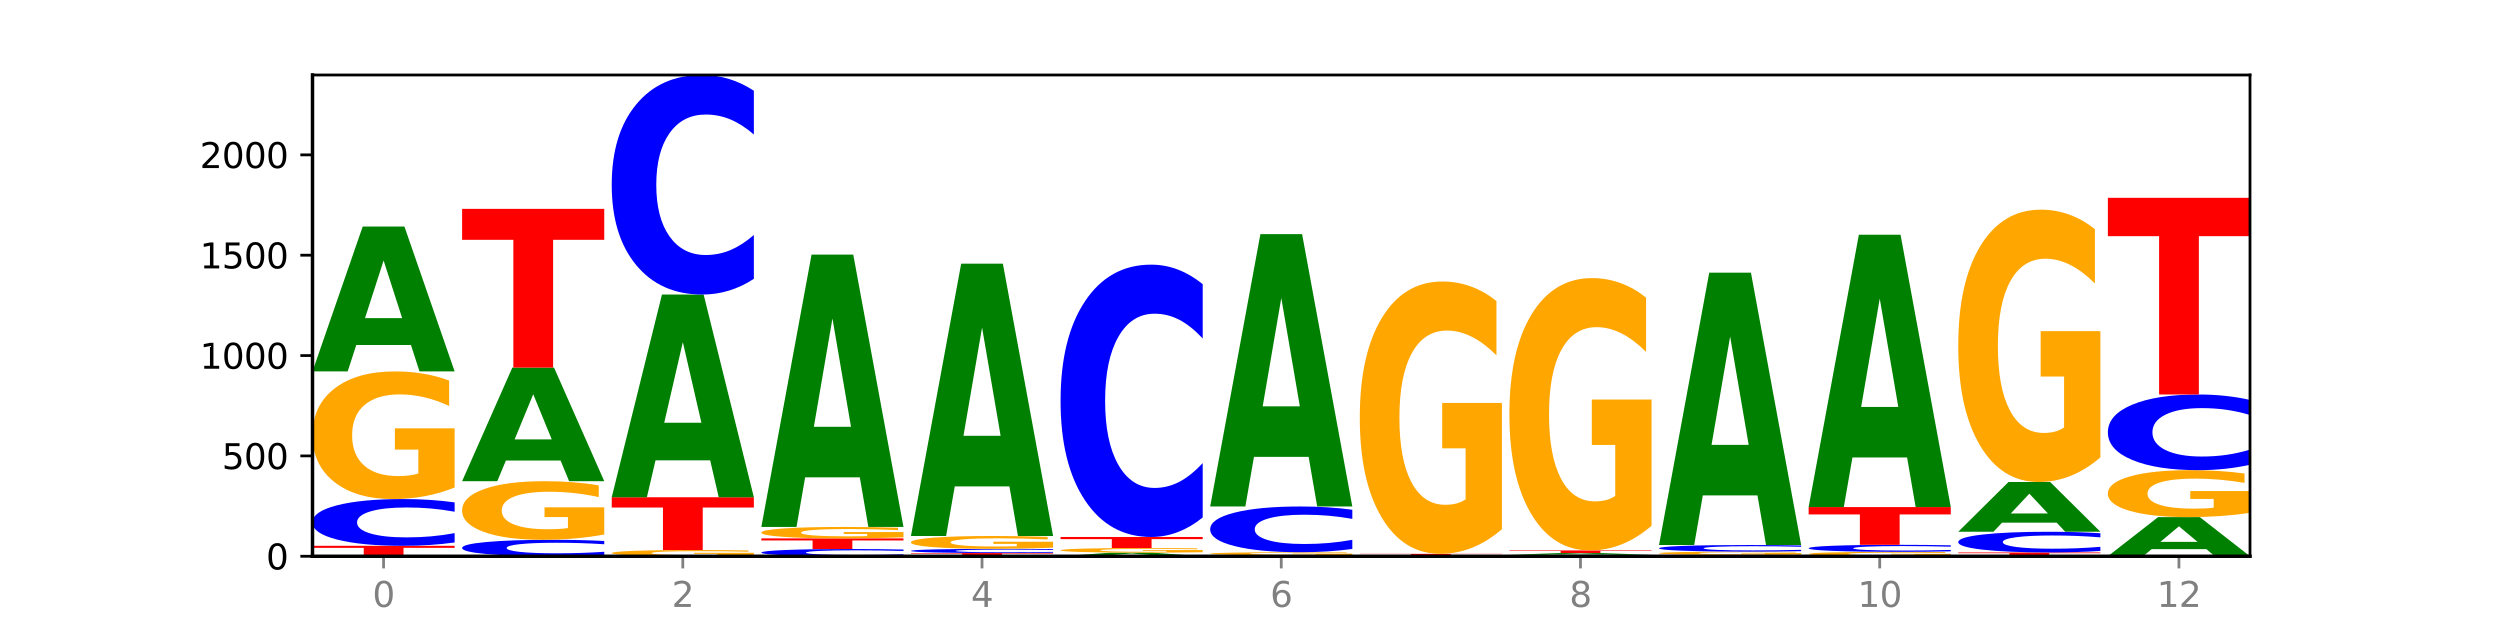<?xml version="1.0" encoding="utf-8" standalone="no"?>
<!DOCTYPE svg PUBLIC "-//W3C//DTD SVG 1.1//EN"
  "http://www.w3.org/Graphics/SVG/1.1/DTD/svg11.dtd">
<svg xmlns:xlink="http://www.w3.org/1999/xlink" width="720pt" height="180pt" viewBox="0 0 720 180" xmlns="http://www.w3.org/2000/svg" version="1.1">
 <defs>
  <style type="text/css">*{stroke-linejoin: round; stroke-linecap: butt}</style>
 </defs>
 <g id="figure_1">
  <g id="patch_1">
   <path d="M 0 180 
L 720 180 
L 720 0 
L 0 0 
z
" style="fill: #ffffff"/>
  </g>
  <g id="axes_1">
   <g id="patch_2">
    <path d="M 90 160.2 
L 648 160.2 
L 648 21.6 
L 90 21.6 
z
" style="fill: #ffffff"/>
   </g>
   <g id="line2d_1">
    <path d="M 90 160.2 
L 648 160.2 
" clip-path="url(#p09dd7dd709)" style="fill: none; stroke: #000000; stroke-width: 0.5; stroke-linecap: square"/>
   </g>
   <g id="patch_3">
    <path d="M 90 157.194 
L 130.934 157.194 
L 130.934 157.781 
L 116.208 157.781 
L 116.208 160.2 
L 104.755 160.2 
L 104.755 157.781 
L 90 157.781 
L 90 157.194 
z
" clip-path="url(#p09dd7dd709)" style="fill: #ff0000"/>
   </g>
   <g id="patch_4">
    <path d="M 130.934 156.229 
Q 127.51 156.708 123.808 156.95 
Q 120.105 157.194 116.073 157.194 
Q 104.047 157.194 97.024 155.381 
Q 90 153.567 90 150.465 
Q 90 147.352 97.024 145.541 
Q 104.047 143.728 116.073 143.728 
Q 120.105 143.728 123.808 143.972 
Q 127.51 144.214 130.934 144.693 
L 130.934 147.377 
Q 127.479 146.743 124.127 146.448 
Q 120.776 146.153 117.073 146.153 
Q 110.431 146.153 106.625 147.302 
Q 102.83 148.448 102.83 150.465 
Q 102.83 152.474 106.625 153.623 
Q 110.431 154.769 117.073 154.769 
Q 120.776 154.769 124.127 154.474 
Q 127.479 154.176 130.934 153.542 
L 130.934 156.229 
z
" clip-path="url(#p09dd7dd709)" style="fill: #0000ff"/>
   </g>
   <g id="patch_5">
    <path d="M 130.934 140.402 
Q 126.806 142.065 122.366 142.9 
Q 117.926 143.728 113.192 143.728 
Q 102.495 143.728 96.247 138.777 
Q 90 133.826 90 125.359 
Q 90 116.794 96.358 111.881 
Q 102.724 106.968 113.797 106.968 
Q 118.063 106.968 121.971 107.636 
Q 125.889 108.297 129.356 109.603 
L 129.356 116.93 
Q 125.779 115.252 122.237 114.425 
Q 118.696 113.589 115.137 113.589 
Q 108.55 113.589 104.981 116.642 
Q 101.412 119.687 101.412 125.359 
Q 101.412 130.978 104.853 134.046 
Q 108.293 137.106 114.623 137.106 
Q 116.348 137.106 117.825 136.931 
Q 119.302 136.749 120.476 136.37 
L 120.476 129.49 
L 113.733 129.49 
L 113.733 123.362 
L 130.934 123.362 
L 130.934 140.402 
z
" clip-path="url(#p09dd7dd709)" style="fill: #ffa600"/>
   </g>
   <g id="patch_6">
    <path d="M 118.355 99.366 
L 102.613 99.366 
L 100.127 106.968 
L 90 106.968 
L 104.462 65.238 
L 116.472 65.238 
L 130.934 106.968 
L 120.816 106.968 
L 118.355 99.366 
z
M 105.123 91.621 
L 115.819 91.621 
L 110.48 75.022 
L 105.123 91.621 
z
" clip-path="url(#p09dd7dd709)" style="fill: #008000"/>
   </g>
   <g id="patch_7">
    <path d="M 174.023 159.86 
Q 170.599 160.029 166.897 160.114 
Q 163.194 160.2 159.161 160.2 
Q 147.136 160.2 140.112 159.562 
Q 133.089 158.923 133.089 157.832 
Q 133.089 156.736 140.112 156.099 
Q 147.136 155.461 159.161 155.461 
Q 163.194 155.461 166.897 155.547 
Q 170.599 155.632 174.023 155.8 
L 174.023 156.745 
Q 170.568 156.522 167.216 156.418 
Q 163.864 156.314 160.162 156.314 
Q 153.52 156.314 149.714 156.719 
Q 145.919 157.122 145.919 157.832 
Q 145.919 158.539 149.714 158.943 
Q 153.52 159.346 160.162 159.346 
Q 163.864 159.346 167.216 159.243 
Q 170.568 159.138 174.023 158.915 
L 174.023 159.86 
z
" clip-path="url(#p09dd7dd709)" style="fill: #0000ff"/>
   </g>
   <g id="patch_8">
    <path d="M 174.023 153.934 
Q 169.895 154.697 165.455 155.081 
Q 161.014 155.461 156.281 155.461 
Q 145.584 155.461 139.336 153.187 
Q 133.089 150.914 133.089 147.027 
Q 133.089 143.095 139.446 140.839 
Q 145.813 138.583 156.886 138.583 
Q 161.152 138.583 165.06 138.89 
Q 168.977 139.194 172.445 139.793 
L 172.445 143.157 
Q 168.867 142.387 165.326 142.007 
Q 161.785 141.624 158.226 141.624 
Q 151.639 141.624 148.07 143.025 
Q 144.501 144.423 144.501 147.027 
Q 144.501 149.607 147.941 151.016 
Q 151.382 152.421 157.712 152.421 
Q 159.437 152.421 160.914 152.34 
Q 162.391 152.257 163.565 152.082 
L 163.565 148.924 
L 156.822 148.924 
L 156.822 146.11 
L 174.023 146.11 
L 174.023 153.934 
z
" clip-path="url(#p09dd7dd709)" style="fill: #ffa600"/>
   </g>
   <g id="patch_9">
    <path d="M 161.444 132.624 
L 145.701 132.624 
L 143.216 138.583 
L 133.089 138.583 
L 147.551 105.87 
L 159.561 105.87 
L 174.023 138.583 
L 163.905 138.583 
L 161.444 132.624 
z
M 148.212 126.552 
L 158.908 126.552 
L 153.569 113.54 
L 148.212 126.552 
z
" clip-path="url(#p09dd7dd709)" style="fill: #008000"/>
   </g>
   <g id="patch_10">
    <path d="M 133.089 60.151 
L 174.023 60.151 
L 174.023 69.068 
L 159.296 69.068 
L 159.296 105.87 
L 147.844 105.87 
L 147.844 69.068 
L 133.089 69.068 
L 133.089 60.151 
z
" clip-path="url(#p09dd7dd709)" style="fill: #ff0000"/>
   </g>
   <g id="patch_11">
    <path d="M 217.112 160.038 
Q 212.984 160.119 208.543 160.16 
Q 204.103 160.2 199.369 160.2 
Q 188.673 160.2 182.425 159.959 
Q 176.178 159.717 176.178 159.305 
Q 176.178 158.887 182.535 158.648 
Q 188.902 158.408 199.975 158.408 
Q 204.241 158.408 208.149 158.441 
Q 212.066 158.473 215.534 158.537 
L 215.534 158.894 
Q 211.956 158.812 208.415 158.772 
Q 204.874 158.731 201.314 158.731 
Q 194.727 158.731 191.159 158.88 
Q 187.59 159.028 187.59 159.305 
Q 187.59 159.579 191.03 159.728 
Q 194.471 159.877 200.801 159.877 
Q 202.525 159.877 204.002 159.869 
Q 205.479 159.86 206.654 159.841 
L 206.654 159.506 
L 199.911 159.506 
L 199.911 159.207 
L 217.112 159.207 
L 217.112 160.038 
z
" clip-path="url(#p09dd7dd709)" style="fill: #ffa600"/>
   </g>
   <g id="patch_12">
    <path d="M 176.178 143.207 
L 217.112 143.207 
L 217.112 146.172 
L 202.385 146.172 
L 202.385 158.408 
L 190.933 158.408 
L 190.933 146.172 
L 176.178 146.172 
L 176.178 143.207 
z
" clip-path="url(#p09dd7dd709)" style="fill: #ff0000"/>
   </g>
   <g id="patch_13">
    <path d="M 204.533 132.573 
L 188.79 132.573 
L 186.304 143.207 
L 176.178 143.207 
L 190.64 84.831 
L 202.65 84.831 
L 217.112 143.207 
L 206.993 143.207 
L 204.533 132.573 
z
M 191.301 121.739 
L 201.997 121.739 
L 196.657 98.518 
L 191.301 121.739 
z
" clip-path="url(#p09dd7dd709)" style="fill: #008000"/>
   </g>
   <g id="patch_14">
    <path d="M 217.112 80.299 
Q 213.688 82.545 209.985 83.682 
Q 206.283 84.831 202.25 84.831 
Q 190.225 84.831 183.201 76.315 
Q 176.178 67.799 176.178 53.235 
Q 176.178 38.619 183.201 30.116 
Q 190.225 21.6 202.25 21.6 
Q 206.283 21.6 209.985 22.749 
Q 213.688 23.886 217.112 26.132 
L 217.112 38.737 
Q 213.657 35.759 210.305 34.374 
Q 206.953 32.99 203.251 32.99 
Q 196.609 32.99 192.803 38.384 
Q 189.008 43.766 189.008 53.235 
Q 189.008 62.666 192.803 68.06 
Q 196.609 73.441 203.251 73.441 
Q 206.953 73.441 210.305 72.057 
Q 213.657 70.659 217.112 67.681 
L 217.112 80.299 
z
" clip-path="url(#p09dd7dd709)" style="fill: #0000ff"/>
   </g>
   <g id="patch_15">
    <path d="M 260.201 160.051 
Q 256.777 160.125 253.074 160.162 
Q 249.372 160.2 245.339 160.2 
Q 233.313 160.2 226.29 159.92 
Q 219.266 159.64 219.266 159.16 
Q 219.266 158.679 226.29 158.4 
Q 233.313 158.119 245.339 158.119 
Q 249.372 158.119 253.074 158.157 
Q 256.777 158.194 260.201 158.268 
L 260.201 158.683 
Q 256.746 158.585 253.394 158.54 
Q 250.042 158.494 246.339 158.494 
Q 239.697 158.494 235.892 158.672 
Q 232.096 158.849 232.096 159.16 
Q 232.096 159.471 235.892 159.648 
Q 239.697 159.825 246.339 159.825 
Q 250.042 159.825 253.394 159.78 
Q 256.746 159.734 260.201 159.636 
L 260.201 160.051 
z
" clip-path="url(#p09dd7dd709)" style="fill: #0000ff"/>
   </g>
   <g id="patch_16">
    <path d="M 219.266 155.056 
L 260.201 155.056 
L 260.201 155.653 
L 245.474 155.653 
L 245.474 158.119 
L 234.022 158.119 
L 234.022 155.653 
L 219.266 155.653 
L 219.266 155.056 
z
" clip-path="url(#p09dd7dd709)" style="fill: #ff0000"/>
   </g>
   <g id="patch_17">
    <path d="M 260.201 154.758 
Q 256.072 154.907 251.632 154.982 
Q 247.192 155.056 242.458 155.056 
Q 231.761 155.056 225.514 154.612 
Q 219.266 154.169 219.266 153.41 
Q 219.266 152.642 225.624 152.202 
Q 231.991 151.761 243.064 151.761 
Q 247.33 151.761 251.238 151.821 
Q 255.155 151.881 258.623 151.998 
L 258.623 152.654 
Q 255.045 152.504 251.504 152.43 
Q 247.963 152.355 244.403 152.355 
Q 237.816 152.355 234.248 152.628 
Q 230.679 152.901 230.679 153.41 
Q 230.679 153.913 234.119 154.188 
Q 237.559 154.463 243.889 154.463 
Q 245.614 154.463 247.091 154.447 
Q 248.568 154.431 249.742 154.397 
L 249.742 153.78 
L 243 153.78 
L 243 153.231 
L 260.201 153.231 
L 260.201 154.758 
z
" clip-path="url(#p09dd7dd709)" style="fill: #ffa600"/>
   </g>
   <g id="patch_18">
    <path d="M 247.622 137.474 
L 231.879 137.474 
L 229.393 151.761 
L 219.266 151.761 
L 233.729 73.329 
L 245.739 73.329 
L 260.201 151.761 
L 250.082 151.761 
L 247.622 137.474 
z
M 234.39 122.917 
L 245.086 122.917 
L 239.746 91.719 
L 234.39 122.917 
z
" clip-path="url(#p09dd7dd709)" style="fill: #008000"/>
   </g>
   <g id="patch_19">
    <path d="M 262.355 159.275 
L 303.29 159.275 
L 303.29 159.456 
L 288.563 159.456 
L 288.563 160.2 
L 277.111 160.2 
L 277.111 159.456 
L 262.355 159.456 
L 262.355 159.275 
z
" clip-path="url(#p09dd7dd709)" style="fill: #ff0000"/>
   </g>
   <g id="patch_20">
    <path d="M 303.29 159.188 
Q 299.865 159.231 296.163 159.253 
Q 292.46 159.275 288.428 159.275 
Q 276.402 159.275 269.379 159.112 
Q 262.355 158.948 262.355 158.669 
Q 262.355 158.388 269.379 158.225 
Q 276.402 158.061 288.428 158.061 
Q 292.46 158.061 296.163 158.084 
Q 299.865 158.105 303.29 158.148 
L 303.29 158.39 
Q 299.835 158.333 296.483 158.307 
Q 293.131 158.28 289.428 158.28 
Q 282.786 158.28 278.981 158.384 
Q 275.185 158.487 275.185 158.669 
Q 275.185 158.85 278.981 158.953 
Q 282.786 159.057 289.428 159.057 
Q 293.131 159.057 296.483 159.03 
Q 299.835 159.003 303.29 158.946 
L 303.29 159.188 
z
" clip-path="url(#p09dd7dd709)" style="fill: #0000ff"/>
   </g>
   <g id="patch_21">
    <path d="M 303.29 157.727 
Q 299.161 157.894 294.721 157.978 
Q 290.281 158.061 285.547 158.061 
Q 274.85 158.061 268.603 157.563 
Q 262.355 157.065 262.355 156.213 
Q 262.355 155.351 268.713 154.857 
Q 275.08 154.362 286.153 154.362 
Q 290.418 154.362 294.327 154.43 
Q 298.244 154.496 301.712 154.628 
L 301.712 155.365 
Q 298.134 155.196 294.593 155.113 
Q 291.051 155.029 287.492 155.029 
Q 280.905 155.029 277.336 155.336 
Q 273.768 155.642 273.768 156.213 
Q 273.768 156.779 277.208 157.087 
Q 280.648 157.395 286.978 157.395 
Q 288.703 157.395 290.18 157.378 
Q 291.657 157.359 292.831 157.321 
L 292.831 156.629 
L 286.088 156.629 
L 286.088 156.012 
L 303.29 156.012 
L 303.29 157.727 
z
" clip-path="url(#p09dd7dd709)" style="fill: #ffa600"/>
   </g>
   <g id="patch_22">
    <path d="M 290.71 140.074 
L 274.968 140.074 
L 272.482 154.362 
L 262.355 154.362 
L 276.817 75.93 
L 288.827 75.93 
L 303.29 154.362 
L 293.171 154.362 
L 290.71 140.074 
z
M 277.479 125.518 
L 288.175 125.518 
L 282.835 94.32 
L 277.479 125.518 
z
" clip-path="url(#p09dd7dd709)" style="fill: #008000"/>
   </g>
   <g id="patch_23">
    <path d="M 333.799 160.01 
L 318.057 160.01 
L 315.571 160.2 
L 305.444 160.2 
L 319.906 159.16 
L 331.916 159.16 
L 346.378 160.2 
L 336.26 160.2 
L 333.799 160.01 
z
M 320.567 159.817 
L 331.263 159.817 
L 325.924 159.404 
L 320.567 159.817 
z
" clip-path="url(#p09dd7dd709)" style="fill: #008000"/>
   </g>
   <g id="patch_24">
    <path d="M 346.378 159.039 
Q 342.25 159.099 337.81 159.13 
Q 333.37 159.16 328.636 159.16 
Q 317.939 159.16 311.692 158.981 
Q 305.444 158.802 305.444 158.495 
Q 305.444 158.186 311.802 158.008 
Q 318.168 157.83 329.241 157.83 
Q 333.507 157.83 337.415 157.854 
Q 341.333 157.878 344.8 157.926 
L 344.8 158.191 
Q 341.223 158.13 337.681 158.1 
Q 334.14 158.07 330.581 158.07 
Q 323.994 158.07 320.425 158.18 
Q 316.856 158.29 316.856 158.495 
Q 316.856 158.699 320.297 158.81 
Q 323.737 158.92 330.067 158.92 
Q 331.792 158.92 333.269 158.914 
Q 334.746 158.907 335.92 158.894 
L 335.92 158.645 
L 329.177 158.645 
L 329.177 158.423 
L 346.378 158.423 
L 346.378 159.039 
z
" clip-path="url(#p09dd7dd709)" style="fill: #ffa600"/>
   </g>
   <g id="patch_25">
    <path d="M 305.444 154.651 
L 346.378 154.651 
L 346.378 155.271 
L 331.652 155.271 
L 331.652 157.83 
L 320.199 157.83 
L 320.199 155.271 
L 305.444 155.271 
L 305.444 154.651 
z
" clip-path="url(#p09dd7dd709)" style="fill: #ff0000"/>
   </g>
   <g id="patch_26">
    <path d="M 346.378 149.029 
Q 342.954 151.816 339.252 153.226 
Q 335.549 154.651 331.517 154.651 
Q 319.491 154.651 312.468 144.088 
Q 305.444 133.524 305.444 115.46 
Q 305.444 97.33 312.468 86.783 
Q 319.491 76.219 331.517 76.219 
Q 335.549 76.219 339.252 77.645 
Q 342.954 79.055 346.378 81.841 
L 346.378 97.476 
Q 342.923 93.782 339.571 92.064 
Q 336.22 90.347 332.517 90.347 
Q 325.875 90.347 322.069 97.038 
Q 318.274 103.713 318.274 115.46 
Q 318.274 127.157 322.069 133.848 
Q 325.875 140.524 332.517 140.524 
Q 336.22 140.524 339.571 138.806 
Q 342.923 137.073 346.378 133.379 
L 346.378 149.029 
z
" clip-path="url(#p09dd7dd709)" style="fill: #0000ff"/>
   </g>
   <g id="patch_27">
    <path d="M 348.533 159.911 
L 389.467 159.911 
L 389.467 159.967 
L 374.74 159.967 
L 374.74 160.2 
L 363.288 160.2 
L 363.288 159.967 
L 348.533 159.967 
L 348.533 159.911 
z
" clip-path="url(#p09dd7dd709)" style="fill: #ff0000"/>
   </g>
   <g id="patch_28">
    <path d="M 389.467 159.833 
Q 385.339 159.872 380.899 159.891 
Q 376.458 159.911 371.725 159.911 
Q 361.028 159.911 354.78 159.794 
Q 348.533 159.677 348.533 159.478 
Q 348.533 159.276 354.89 159.16 
Q 361.257 159.044 372.33 159.044 
Q 376.596 159.044 380.504 159.06 
Q 384.421 159.075 387.889 159.106 
L 387.889 159.279 
Q 384.311 159.239 380.77 159.22 
Q 377.229 159.2 373.67 159.2 
Q 367.083 159.2 363.514 159.272 
Q 359.945 159.344 359.945 159.478 
Q 359.945 159.61 363.386 159.683 
Q 366.826 159.755 373.156 159.755 
Q 374.881 159.755 376.358 159.751 
Q 377.835 159.746 379.009 159.737 
L 379.009 159.575 
L 372.266 159.575 
L 372.266 159.431 
L 389.467 159.431 
L 389.467 159.833 
z
" clip-path="url(#p09dd7dd709)" style="fill: #ffa600"/>
   </g>
   <g id="patch_29">
    <path d="M 389.467 158.099 
Q 386.043 158.568 382.341 158.804 
Q 378.638 159.044 374.605 159.044 
Q 362.58 159.044 355.556 157.269 
Q 348.533 155.494 348.533 152.459 
Q 348.533 149.413 355.556 147.641 
Q 362.58 145.866 374.605 145.866 
Q 378.638 145.866 382.341 146.106 
Q 386.043 146.342 389.467 146.811 
L 389.467 149.438 
Q 386.012 148.817 382.66 148.528 
Q 379.308 148.24 375.606 148.24 
Q 368.964 148.24 365.158 149.364 
Q 361.363 150.486 361.363 152.459 
Q 361.363 154.425 365.158 155.549 
Q 368.964 156.67 375.606 156.67 
Q 379.308 156.67 382.66 156.382 
Q 386.012 156.09 389.467 155.47 
L 389.467 158.099 
z
" clip-path="url(#p09dd7dd709)" style="fill: #0000ff"/>
   </g>
   <g id="patch_30">
    <path d="M 376.888 131.578 
L 361.145 131.578 
L 358.66 145.866 
L 348.533 145.866 
L 362.995 67.434 
L 375.005 67.434 
L 389.467 145.866 
L 379.349 145.866 
L 376.888 131.578 
z
M 363.656 117.021 
L 374.352 117.021 
L 369.013 85.823 
L 363.656 117.021 
z
" clip-path="url(#p09dd7dd709)" style="fill: #008000"/>
   </g>
   <g id="patch_31">
    <path d="M 419.977 160.179 
L 404.234 160.179 
L 401.749 160.2 
L 391.622 160.2 
L 406.084 160.084 
L 418.094 160.084 
L 432.556 160.2 
L 422.437 160.2 
L 419.977 160.179 
z
M 406.745 160.157 
L 417.441 160.157 
L 412.101 160.112 
L 406.745 160.157 
z
" clip-path="url(#p09dd7dd709)" style="fill: #008000"/>
   </g>
   <g id="patch_32">
    <path d="M 432.556 160.068 
Q 429.132 160.076 425.429 160.08 
Q 421.727 160.084 417.694 160.084 
Q 405.669 160.084 398.645 160.053 
Q 391.622 160.022 391.622 159.969 
Q 391.622 159.915 398.645 159.884 
Q 405.669 159.853 417.694 159.853 
Q 421.727 159.853 425.429 159.857 
Q 429.132 159.862 432.556 159.87 
L 432.556 159.916 
Q 429.101 159.905 425.749 159.9 
Q 422.397 159.895 418.695 159.895 
Q 412.053 159.895 408.247 159.915 
Q 404.452 159.934 404.452 159.969 
Q 404.452 160.003 408.247 160.023 
Q 412.053 160.043 418.695 160.043 
Q 422.397 160.043 425.749 160.038 
Q 429.101 160.033 432.556 160.022 
L 432.556 160.068 
z
" clip-path="url(#p09dd7dd709)" style="fill: #0000ff"/>
   </g>
   <g id="patch_33">
    <path d="M 391.622 159.506 
L 432.556 159.506 
L 432.556 159.574 
L 417.829 159.574 
L 417.829 159.853 
L 406.377 159.853 
L 406.377 159.574 
L 391.622 159.574 
L 391.622 159.506 
z
" clip-path="url(#p09dd7dd709)" style="fill: #ff0000"/>
   </g>
   <g id="patch_34">
    <path d="M 432.556 152.41 
Q 428.428 155.958 423.987 157.74 
Q 419.547 159.506 414.813 159.506 
Q 404.117 159.506 397.869 148.943 
Q 391.622 138.379 391.622 120.315 
Q 391.622 102.039 397.979 91.557 
Q 404.346 81.074 415.419 81.074 
Q 419.685 81.074 423.593 82.5 
Q 427.51 83.91 430.978 86.696 
L 430.978 102.331 
Q 427.4 98.75 423.859 96.984 
Q 420.318 95.202 416.758 95.202 
Q 410.171 95.202 406.603 101.715 
Q 403.034 108.212 403.034 120.315 
Q 403.034 132.304 406.474 138.849 
Q 409.915 145.379 416.245 145.379 
Q 417.969 145.379 419.446 145.006 
Q 420.923 144.617 422.098 143.807 
L 422.098 129.128 
L 415.355 129.128 
L 415.355 116.054 
L 432.556 116.054 
L 432.556 152.41 
z
" clip-path="url(#p09dd7dd709)" style="fill: #ffa600"/>
   </g>
   <g id="patch_35">
    <path d="M 475.645 160.171 
Q 472.221 160.185 468.518 160.193 
Q 464.816 160.2 460.783 160.2 
Q 448.757 160.2 441.734 160.146 
Q 434.71 160.091 434.71 159.998 
Q 434.71 159.904 441.734 159.85 
Q 448.757 159.795 460.783 159.795 
Q 464.816 159.795 468.518 159.803 
Q 472.221 159.81 475.645 159.824 
L 475.645 159.905 
Q 472.19 159.886 468.838 159.877 
Q 465.486 159.868 461.783 159.868 
Q 455.142 159.868 451.336 159.903 
Q 447.54 159.937 447.54 159.998 
Q 447.54 160.058 451.336 160.093 
Q 455.142 160.127 461.783 160.127 
Q 465.486 160.127 468.838 160.118 
Q 472.19 160.109 475.645 160.09 
L 475.645 160.171 
z
" clip-path="url(#p09dd7dd709)" style="fill: #0000ff"/>
   </g>
   <g id="patch_36">
    <path d="M 463.066 159.701 
L 447.323 159.701 
L 444.837 159.795 
L 434.71 159.795 
L 449.173 159.275 
L 461.183 159.275 
L 475.645 159.795 
L 465.526 159.795 
L 463.066 159.701 
z
M 449.834 159.604 
L 460.53 159.604 
L 455.19 159.397 
L 449.834 159.604 
z
" clip-path="url(#p09dd7dd709)" style="fill: #008000"/>
   </g>
   <g id="patch_37">
    <path d="M 434.71 158.524 
L 475.645 158.524 
L 475.645 158.67 
L 460.918 158.67 
L 460.918 159.275 
L 449.466 159.275 
L 449.466 158.67 
L 434.71 158.67 
L 434.71 158.524 
z
" clip-path="url(#p09dd7dd709)" style="fill: #ff0000"/>
   </g>
   <g id="patch_38">
    <path d="M 475.645 151.428 
Q 471.516 154.976 467.076 156.758 
Q 462.636 158.524 457.902 158.524 
Q 447.205 158.524 440.958 147.96 
Q 434.71 137.397 434.71 119.332 
Q 434.71 101.057 441.068 90.574 
Q 447.435 80.092 458.508 80.092 
Q 462.774 80.092 466.682 81.517 
Q 470.599 82.927 474.067 85.714 
L 474.067 101.348 
Q 470.489 97.768 466.948 96.002 
Q 463.407 94.22 459.847 94.22 
Q 453.26 94.22 449.692 100.733 
Q 446.123 107.229 446.123 119.332 
Q 446.123 131.321 449.563 137.867 
Q 453.003 144.396 459.333 144.396 
Q 461.058 144.396 462.535 144.023 
Q 464.012 143.635 465.186 142.824 
L 465.186 128.146 
L 458.444 128.146 
L 458.444 115.071 
L 475.645 115.071 
L 475.645 151.428 
z
" clip-path="url(#p09dd7dd709)" style="fill: #ffa600"/>
   </g>
   <g id="patch_39">
    <path d="M 477.799 159.795 
L 518.734 159.795 
L 518.734 159.874 
L 504.007 159.874 
L 504.007 160.2 
L 492.555 160.2 
L 492.555 159.874 
L 477.799 159.874 
L 477.799 159.795 
z
" clip-path="url(#p09dd7dd709)" style="fill: #ff0000"/>
   </g>
   <g id="patch_40">
    <path d="M 518.734 159.712 
Q 514.605 159.754 510.165 159.775 
Q 505.725 159.795 500.991 159.795 
Q 490.294 159.795 484.047 159.671 
Q 477.799 159.546 477.799 159.333 
Q 477.799 159.118 484.157 158.994 
Q 490.524 158.871 501.597 158.871 
Q 505.862 158.871 509.771 158.887 
Q 513.688 158.904 517.156 158.937 
L 517.156 159.121 
Q 513.578 159.079 510.037 159.058 
Q 506.495 159.037 502.936 159.037 
Q 496.349 159.037 492.78 159.114 
Q 489.212 159.191 489.212 159.333 
Q 489.212 159.475 492.652 159.552 
Q 496.092 159.629 502.422 159.629 
Q 504.147 159.629 505.624 159.624 
Q 507.101 159.62 508.275 159.61 
L 508.275 159.437 
L 501.532 159.437 
L 501.532 159.283 
L 518.734 159.283 
L 518.734 159.712 
z
" clip-path="url(#p09dd7dd709)" style="fill: #ffa600"/>
   </g>
   <g id="patch_41">
    <path d="M 518.734 158.734 
Q 515.31 158.802 511.607 158.836 
Q 507.904 158.871 503.872 158.871 
Q 491.846 158.871 484.823 158.614 
Q 477.799 158.357 477.799 157.918 
Q 477.799 157.477 484.823 157.22 
Q 491.846 156.963 503.872 156.963 
Q 507.904 156.963 511.607 156.998 
Q 515.31 157.032 518.734 157.1 
L 518.734 157.48 
Q 515.279 157.39 511.927 157.349 
Q 508.575 157.307 504.872 157.307 
Q 498.23 157.307 494.425 157.47 
Q 490.629 157.632 490.629 157.918 
Q 490.629 158.202 494.425 158.365 
Q 498.23 158.527 504.872 158.527 
Q 508.575 158.527 511.927 158.485 
Q 515.279 158.443 518.734 158.353 
L 518.734 158.734 
z
" clip-path="url(#p09dd7dd709)" style="fill: #0000ff"/>
   </g>
   <g id="patch_42">
    <path d="M 506.154 142.675 
L 490.412 142.675 
L 487.926 156.963 
L 477.799 156.963 
L 492.261 78.531 
L 504.271 78.531 
L 518.734 156.963 
L 508.615 156.963 
L 506.154 142.675 
z
M 492.923 128.119 
L 503.619 128.119 
L 498.279 96.921 
L 492.923 128.119 
z
" clip-path="url(#p09dd7dd709)" style="fill: #008000"/>
   </g>
   <g id="patch_43">
    <path d="M 561.822 160.085 
Q 557.694 160.142 553.254 160.171 
Q 548.814 160.2 544.08 160.2 
Q 533.383 160.2 527.136 160.029 
Q 520.888 159.857 520.888 159.565 
Q 520.888 159.268 527.246 159.098 
Q 533.612 158.928 544.685 158.928 
Q 548.951 158.928 552.859 158.952 
Q 556.777 158.974 560.244 159.02 
L 560.244 159.273 
Q 556.667 159.215 553.125 159.186 
Q 549.584 159.157 546.025 159.157 
Q 539.438 159.157 535.869 159.263 
Q 532.3 159.368 532.3 159.565 
Q 532.3 159.759 535.741 159.865 
Q 539.181 159.971 545.511 159.971 
Q 547.236 159.971 548.713 159.965 
Q 550.19 159.959 551.364 159.945 
L 551.364 159.708 
L 544.621 159.708 
L 544.621 159.496 
L 561.822 159.496 
L 561.822 160.085 
z
" clip-path="url(#p09dd7dd709)" style="fill: #ffa600"/>
   </g>
   <g id="patch_44">
    <path d="M 561.822 158.783 
Q 558.398 158.855 554.696 158.892 
Q 550.993 158.928 546.961 158.928 
Q 534.935 158.928 527.912 158.656 
Q 520.888 158.384 520.888 157.918 
Q 520.888 157.45 527.912 157.178 
Q 534.935 156.906 546.961 156.906 
Q 550.993 156.906 554.696 156.942 
Q 558.398 156.979 561.822 157.051 
L 561.822 157.454 
Q 558.367 157.358 555.015 157.314 
Q 551.664 157.27 547.961 157.27 
Q 541.319 157.27 537.513 157.442 
Q 533.718 157.615 533.718 157.918 
Q 533.718 158.219 537.513 158.392 
Q 541.319 158.564 547.961 158.564 
Q 551.664 158.564 555.015 158.52 
Q 558.367 158.475 561.822 158.38 
L 561.822 158.783 
z
" clip-path="url(#p09dd7dd709)" style="fill: #0000ff"/>
   </g>
   <g id="patch_45">
    <path d="M 520.888 146.039 
L 561.822 146.039 
L 561.822 148.159 
L 547.096 148.159 
L 547.096 156.906 
L 535.643 156.906 
L 535.643 148.159 
L 520.888 148.159 
L 520.888 146.039 
z
" clip-path="url(#p09dd7dd709)" style="fill: #ff0000"/>
   </g>
   <g id="patch_46">
    <path d="M 549.243 131.752 
L 533.501 131.752 
L 531.015 146.039 
L 520.888 146.039 
L 535.35 67.607 
L 547.36 67.607 
L 561.822 146.039 
L 551.704 146.039 
L 549.243 131.752 
z
M 536.011 117.195 
L 546.707 117.195 
L 541.368 85.997 
L 536.011 117.195 
z
" clip-path="url(#p09dd7dd709)" style="fill: #008000"/>
   </g>
   <g id="patch_47">
    <path d="M 563.977 159.102 
L 604.911 159.102 
L 604.911 159.316 
L 590.184 159.316 
L 590.184 160.2 
L 578.732 160.2 
L 578.732 159.316 
L 563.977 159.316 
L 563.977 159.102 
z
" clip-path="url(#p09dd7dd709)" style="fill: #ff0000"/>
   </g>
   <g id="patch_48">
    <path d="M 604.911 158.675 
Q 601.487 158.887 597.785 158.994 
Q 594.082 159.102 590.049 159.102 
Q 578.024 159.102 571 158.3 
Q 563.977 157.498 563.977 156.127 
Q 563.977 154.751 571 153.95 
Q 578.024 153.149 590.049 153.149 
Q 594.082 153.149 597.785 153.257 
Q 601.487 153.364 604.911 153.575 
L 604.911 154.762 
Q 601.456 154.482 598.104 154.351 
Q 594.752 154.221 591.05 154.221 
Q 584.408 154.221 580.602 154.729 
Q 576.807 155.236 576.807 156.127 
Q 576.807 157.015 580.602 157.523 
Q 584.408 158.029 591.05 158.029 
Q 594.752 158.029 598.104 157.899 
Q 601.456 157.768 604.911 157.487 
L 604.911 158.675 
z
" clip-path="url(#p09dd7dd709)" style="fill: #0000ff"/>
   </g>
   <g id="patch_49">
    <path d="M 592.332 150.537 
L 576.589 150.537 
L 574.104 153.149 
L 563.977 153.149 
L 578.439 138.815 
L 590.449 138.815 
L 604.911 153.149 
L 594.793 153.149 
L 592.332 150.537 
z
M 579.1 147.877 
L 589.796 147.877 
L 584.457 142.175 
L 579.1 147.877 
z
" clip-path="url(#p09dd7dd709)" style="fill: #008000"/>
   </g>
   <g id="patch_50">
    <path d="M 604.911 131.718 
Q 600.783 135.267 596.343 137.049 
Q 591.902 138.815 587.169 138.815 
Q 576.472 138.815 570.224 128.251 
Q 563.977 117.688 563.977 99.623 
Q 563.977 81.347 570.334 70.865 
Q 576.701 60.383 587.774 60.383 
Q 592.04 60.383 595.948 61.808 
Q 599.865 63.218 603.333 66.005 
L 603.333 81.639 
Q 599.755 78.059 596.214 76.293 
Q 592.673 74.51 589.114 74.51 
Q 582.527 74.51 578.958 81.023 
Q 575.389 87.52 575.389 99.623 
Q 575.389 111.612 578.83 118.158 
Q 582.27 124.687 588.6 124.687 
Q 590.325 124.687 591.802 124.314 
Q 593.279 123.925 594.453 123.115 
L 594.453 108.437 
L 587.71 108.437 
L 587.71 95.362 
L 604.911 95.362 
L 604.911 131.718 
z
" clip-path="url(#p09dd7dd709)" style="fill: #ffa600"/>
   </g>
   <g id="patch_51">
    <path d="M 635.421 158.147 
L 619.678 158.147 
L 617.193 160.2 
L 607.066 160.2 
L 621.528 148.929 
L 633.538 148.929 
L 648 160.2 
L 637.881 160.2 
L 635.421 158.147 
z
M 622.189 156.055 
L 632.885 156.055 
L 627.545 151.572 
L 622.189 156.055 
z
" clip-path="url(#p09dd7dd709)" style="fill: #008000"/>
   </g>
   <g id="patch_52">
    <path d="M 648 147.706 
Q 643.872 148.318 639.431 148.625 
Q 634.991 148.929 630.257 148.929 
Q 619.561 148.929 613.313 147.108 
Q 607.066 145.286 607.066 142.171 
Q 607.066 139.02 613.423 137.212 
Q 619.79 135.405 630.863 135.405 
Q 635.129 135.405 639.037 135.65 
Q 642.954 135.894 646.422 136.374 
L 646.422 139.07 
Q 642.844 138.453 639.303 138.148 
Q 635.762 137.841 632.202 137.841 
Q 625.615 137.841 622.047 138.964 
Q 618.478 140.084 618.478 142.171 
Q 618.478 144.239 621.918 145.367 
Q 625.359 146.493 631.689 146.493 
Q 633.413 146.493 634.89 146.429 
Q 636.367 146.362 637.542 146.222 
L 637.542 143.691 
L 630.799 143.691 
L 630.799 141.436 
L 648 141.436 
L 648 147.706 
z
" clip-path="url(#p09dd7dd709)" style="fill: #ffa600"/>
   </g>
   <g id="patch_53">
    <path d="M 648 133.843 
Q 644.576 134.617 640.873 135.008 
Q 637.171 135.405 633.138 135.405 
Q 621.113 135.405 614.089 132.47 
Q 607.066 129.535 607.066 124.516 
Q 607.066 119.48 614.089 116.549 
Q 621.113 113.615 633.138 113.615 
Q 637.171 113.615 640.873 114.011 
Q 644.576 114.402 648 115.177 
L 648 119.52 
Q 644.545 118.494 641.193 118.017 
Q 637.841 117.54 634.139 117.54 
Q 627.497 117.54 623.691 119.399 
Q 619.896 121.253 619.896 124.516 
Q 619.896 127.766 623.691 129.625 
Q 627.497 131.48 634.139 131.48 
Q 637.841 131.48 641.193 131.002 
Q 644.545 130.521 648 129.495 
L 648 133.843 
z
" clip-path="url(#p09dd7dd709)" style="fill: #0000ff"/>
   </g>
   <g id="patch_54">
    <path d="M 607.066 56.972 
L 648 56.972 
L 648 68.019 
L 633.273 68.019 
L 633.273 113.615 
L 621.821 113.615 
L 621.821 68.019 
L 607.066 68.019 
L 607.066 56.972 
z
" clip-path="url(#p09dd7dd709)" style="fill: #ff0000"/>
   </g>
   <g id="matplotlib.axis_1">
    <g id="xtick_1">
     <g id="line2d_2">
      <defs>
       <path id="ma0fcfa23ea" d="M 0 0 
L 0 3.5 
" style="stroke: #808080; stroke-width: 0.8"/>
      </defs>
      <g>
       <use xlink:href="#ma0fcfa23ea" x="110.467" y="160.2" style="fill: #808080; stroke: #808080; stroke-width: 0.8"/>
      </g>
     </g>
     <g id="text_1">
      <!-- 0 -->
      <g style="fill: #808080" transform="translate(107.286 174.798) scale(0.1 -0.1)">
       <defs>
        <path id="DejaVuSans-30" d="M 2034 4250 
Q 1547 4250 1301 3770 
Q 1056 3291 1056 2328 
Q 1056 1369 1301 889 
Q 1547 409 2034 409 
Q 2525 409 2770 889 
Q 3016 1369 3016 2328 
Q 3016 3291 2770 3770 
Q 2525 4250 2034 4250 
z
M 2034 4750 
Q 2819 4750 3233 4129 
Q 3647 3509 3647 2328 
Q 3647 1150 3233 529 
Q 2819 -91 2034 -91 
Q 1250 -91 836 529 
Q 422 1150 422 2328 
Q 422 3509 836 4129 
Q 1250 4750 2034 4750 
z
" transform="scale(0.016)"/>
       </defs>
       <use xlink:href="#DejaVuSans-30"/>
      </g>
     </g>
    </g>
    <g id="xtick_2">
     <g id="line2d_3">
      <g>
       <use xlink:href="#ma0fcfa23ea" x="196.645" y="160.2" style="fill: #808080; stroke: #808080; stroke-width: 0.8"/>
      </g>
     </g>
     <g id="text_2">
      <!-- 2 -->
      <g style="fill: #808080" transform="translate(193.464 174.798) scale(0.1 -0.1)">
       <defs>
        <path id="DejaVuSans-32" d="M 1228 531 
L 3431 531 
L 3431 0 
L 469 0 
L 469 531 
Q 828 903 1448 1529 
Q 2069 2156 2228 2338 
Q 2531 2678 2651 2914 
Q 2772 3150 2772 3378 
Q 2772 3750 2511 3984 
Q 2250 4219 1831 4219 
Q 1534 4219 1204 4116 
Q 875 4013 500 3803 
L 500 4441 
Q 881 4594 1212 4672 
Q 1544 4750 1819 4750 
Q 2544 4750 2975 4387 
Q 3406 4025 3406 3419 
Q 3406 3131 3298 2873 
Q 3191 2616 2906 2266 
Q 2828 2175 2409 1742 
Q 1991 1309 1228 531 
z
" transform="scale(0.016)"/>
       </defs>
       <use xlink:href="#DejaVuSans-32"/>
      </g>
     </g>
    </g>
    <g id="xtick_3">
     <g id="line2d_4">
      <g>
       <use xlink:href="#ma0fcfa23ea" x="282.822" y="160.2" style="fill: #808080; stroke: #808080; stroke-width: 0.8"/>
      </g>
     </g>
     <g id="text_3">
      <!-- 4 -->
      <g style="fill: #808080" transform="translate(279.641 174.798) scale(0.1 -0.1)">
       <defs>
        <path id="DejaVuSans-34" d="M 2419 4116 
L 825 1625 
L 2419 1625 
L 2419 4116 
z
M 2253 4666 
L 3047 4666 
L 3047 1625 
L 3713 1625 
L 3713 1100 
L 3047 1100 
L 3047 0 
L 2419 0 
L 2419 1100 
L 313 1100 
L 313 1709 
L 2253 4666 
z
" transform="scale(0.016)"/>
       </defs>
       <use xlink:href="#DejaVuSans-34"/>
      </g>
     </g>
    </g>
    <g id="xtick_4">
     <g id="line2d_5">
      <g>
       <use xlink:href="#ma0fcfa23ea" x="369" y="160.2" style="fill: #808080; stroke: #808080; stroke-width: 0.8"/>
      </g>
     </g>
     <g id="text_4">
      <!-- 6 -->
      <g style="fill: #808080" transform="translate(365.819 174.798) scale(0.1 -0.1)">
       <defs>
        <path id="DejaVuSans-36" d="M 2113 2584 
Q 1688 2584 1439 2293 
Q 1191 2003 1191 1497 
Q 1191 994 1439 701 
Q 1688 409 2113 409 
Q 2538 409 2786 701 
Q 3034 994 3034 1497 
Q 3034 2003 2786 2293 
Q 2538 2584 2113 2584 
z
M 3366 4563 
L 3366 3988 
Q 3128 4100 2886 4159 
Q 2644 4219 2406 4219 
Q 1781 4219 1451 3797 
Q 1122 3375 1075 2522 
Q 1259 2794 1537 2939 
Q 1816 3084 2150 3084 
Q 2853 3084 3261 2657 
Q 3669 2231 3669 1497 
Q 3669 778 3244 343 
Q 2819 -91 2113 -91 
Q 1303 -91 875 529 
Q 447 1150 447 2328 
Q 447 3434 972 4092 
Q 1497 4750 2381 4750 
Q 2619 4750 2861 4703 
Q 3103 4656 3366 4563 
z
" transform="scale(0.016)"/>
       </defs>
       <use xlink:href="#DejaVuSans-36"/>
      </g>
     </g>
    </g>
    <g id="xtick_5">
     <g id="line2d_6">
      <g>
       <use xlink:href="#ma0fcfa23ea" x="455.178" y="160.2" style="fill: #808080; stroke: #808080; stroke-width: 0.8"/>
      </g>
     </g>
     <g id="text_5">
      <!-- 8 -->
      <g style="fill: #808080" transform="translate(451.996 174.798) scale(0.1 -0.1)">
       <defs>
        <path id="DejaVuSans-38" d="M 2034 2216 
Q 1584 2216 1326 1975 
Q 1069 1734 1069 1313 
Q 1069 891 1326 650 
Q 1584 409 2034 409 
Q 2484 409 2743 651 
Q 3003 894 3003 1313 
Q 3003 1734 2745 1975 
Q 2488 2216 2034 2216 
z
M 1403 2484 
Q 997 2584 770 2862 
Q 544 3141 544 3541 
Q 544 4100 942 4425 
Q 1341 4750 2034 4750 
Q 2731 4750 3128 4425 
Q 3525 4100 3525 3541 
Q 3525 3141 3298 2862 
Q 3072 2584 2669 2484 
Q 3125 2378 3379 2068 
Q 3634 1759 3634 1313 
Q 3634 634 3220 271 
Q 2806 -91 2034 -91 
Q 1263 -91 848 271 
Q 434 634 434 1313 
Q 434 1759 690 2068 
Q 947 2378 1403 2484 
z
M 1172 3481 
Q 1172 3119 1398 2916 
Q 1625 2713 2034 2713 
Q 2441 2713 2670 2916 
Q 2900 3119 2900 3481 
Q 2900 3844 2670 4047 
Q 2441 4250 2034 4250 
Q 1625 4250 1398 4047 
Q 1172 3844 1172 3481 
z
" transform="scale(0.016)"/>
       </defs>
       <use xlink:href="#DejaVuSans-38"/>
      </g>
     </g>
    </g>
    <g id="xtick_6">
     <g id="line2d_7">
      <g>
       <use xlink:href="#ma0fcfa23ea" x="541.355" y="160.2" style="fill: #808080; stroke: #808080; stroke-width: 0.8"/>
      </g>
     </g>
     <g id="text_6">
      <!-- 10 -->
      <g style="fill: #808080" transform="translate(534.993 174.798) scale(0.1 -0.1)">
       <defs>
        <path id="DejaVuSans-31" d="M 794 531 
L 1825 531 
L 1825 4091 
L 703 3866 
L 703 4441 
L 1819 4666 
L 2450 4666 
L 2450 531 
L 3481 531 
L 3481 0 
L 794 0 
L 794 531 
z
" transform="scale(0.016)"/>
       </defs>
       <use xlink:href="#DejaVuSans-31"/>
       <use xlink:href="#DejaVuSans-30" x="63.623"/>
      </g>
     </g>
    </g>
    <g id="xtick_7">
     <g id="line2d_8">
      <g>
       <use xlink:href="#ma0fcfa23ea" x="627.533" y="160.2" style="fill: #808080; stroke: #808080; stroke-width: 0.8"/>
      </g>
     </g>
     <g id="text_7">
      <!-- 12 -->
      <g style="fill: #808080" transform="translate(621.17 174.798) scale(0.1 -0.1)">
       <use xlink:href="#DejaVuSans-31"/>
       <use xlink:href="#DejaVuSans-32" x="63.623"/>
      </g>
     </g>
    </g>
   </g>
   <g id="matplotlib.axis_2">
    <g id="ytick_1">
     <g id="line2d_9">
      <defs>
       <path id="ma3d72ee1fe" d="M 0 0 
L -3.5 0 
" style="stroke: #000000; stroke-width: 0.8"/>
      </defs>
      <g>
       <use xlink:href="#ma3d72ee1fe" x="90" y="160.2" style="stroke: #000000; stroke-width: 0.8"/>
      </g>
     </g>
     <g id="text_8">
      <!-- 0 -->
      <g transform="translate(76.638 163.999) scale(0.1 -0.1)">
       <use xlink:href="#DejaVuSans-30"/>
      </g>
     </g>
    </g>
    <g id="ytick_2">
     <g id="line2d_10">
      <g>
       <use xlink:href="#ma3d72ee1fe" x="90" y="131.301" style="stroke: #000000; stroke-width: 0.8"/>
      </g>
     </g>
     <g id="text_9">
      <!-- 500 -->
      <g transform="translate(63.913 135.1) scale(0.1 -0.1)">
       <defs>
        <path id="DejaVuSans-35" d="M 691 4666 
L 3169 4666 
L 3169 4134 
L 1269 4134 
L 1269 2991 
Q 1406 3038 1543 3061 
Q 1681 3084 1819 3084 
Q 2600 3084 3056 2656 
Q 3513 2228 3513 1497 
Q 3513 744 3044 326 
Q 2575 -91 1722 -91 
Q 1428 -91 1123 -41 
Q 819 9 494 109 
L 494 744 
Q 775 591 1075 516 
Q 1375 441 1709 441 
Q 2250 441 2565 725 
Q 2881 1009 2881 1497 
Q 2881 1984 2565 2268 
Q 2250 2553 1709 2553 
Q 1456 2553 1204 2497 
Q 953 2441 691 2322 
L 691 4666 
z
" transform="scale(0.016)"/>
       </defs>
       <use xlink:href="#DejaVuSans-35"/>
       <use xlink:href="#DejaVuSans-30" x="63.623"/>
       <use xlink:href="#DejaVuSans-30" x="127.246"/>
      </g>
     </g>
    </g>
    <g id="ytick_3">
     <g id="line2d_11">
      <g>
       <use xlink:href="#ma3d72ee1fe" x="90" y="102.402" style="stroke: #000000; stroke-width: 0.8"/>
      </g>
     </g>
     <g id="text_10">
      <!-- 1000 -->
      <g transform="translate(57.55 106.201) scale(0.1 -0.1)">
       <use xlink:href="#DejaVuSans-31"/>
       <use xlink:href="#DejaVuSans-30" x="63.623"/>
       <use xlink:href="#DejaVuSans-30" x="127.246"/>
       <use xlink:href="#DejaVuSans-30" x="190.869"/>
      </g>
     </g>
    </g>
    <g id="ytick_4">
     <g id="line2d_12">
      <g>
       <use xlink:href="#ma3d72ee1fe" x="90" y="73.503" style="stroke: #000000; stroke-width: 0.8"/>
      </g>
     </g>
     <g id="text_11">
      <!-- 1500 -->
      <g transform="translate(57.55 77.302) scale(0.1 -0.1)">
       <use xlink:href="#DejaVuSans-31"/>
       <use xlink:href="#DejaVuSans-35" x="63.623"/>
       <use xlink:href="#DejaVuSans-30" x="127.246"/>
       <use xlink:href="#DejaVuSans-30" x="190.869"/>
      </g>
     </g>
    </g>
    <g id="ytick_5">
     <g id="line2d_13">
      <g>
       <use xlink:href="#ma3d72ee1fe" x="90" y="44.604" style="stroke: #000000; stroke-width: 0.8"/>
      </g>
     </g>
     <g id="text_12">
      <!-- 2000 -->
      <g transform="translate(57.55 48.403) scale(0.1 -0.1)">
       <use xlink:href="#DejaVuSans-32"/>
       <use xlink:href="#DejaVuSans-30" x="63.623"/>
       <use xlink:href="#DejaVuSans-30" x="127.246"/>
       <use xlink:href="#DejaVuSans-30" x="190.869"/>
      </g>
     </g>
    </g>
   </g>
   <g id="patch_55">
    <path d="M 90 160.2 
L 90 21.6 
" style="fill: none; stroke: #000000; stroke-linejoin: miter; stroke-linecap: square"/>
   </g>
   <g id="patch_56">
    <path d="M 648 160.2 
L 648 21.6 
" style="fill: none; stroke: #000000; stroke-width: 0.8; stroke-linejoin: miter; stroke-linecap: square"/>
   </g>
   <g id="patch_57">
    <path d="M 90 160.2 
L 648 160.2 
" style="fill: none; stroke: #000000; stroke-linejoin: miter; stroke-linecap: square"/>
   </g>
   <g id="patch_58">
    <path d="M 90 21.6 
L 648 21.6 
" style="fill: none; stroke: #000000; stroke-width: 0.8; stroke-linejoin: miter; stroke-linecap: square"/>
   </g>
  </g>
 </g>
 <defs>
  <clipPath id="p09dd7dd709">
   <rect x="90" y="21.6" width="558" height="138.6"/>
  </clipPath>
 </defs>
</svg>
